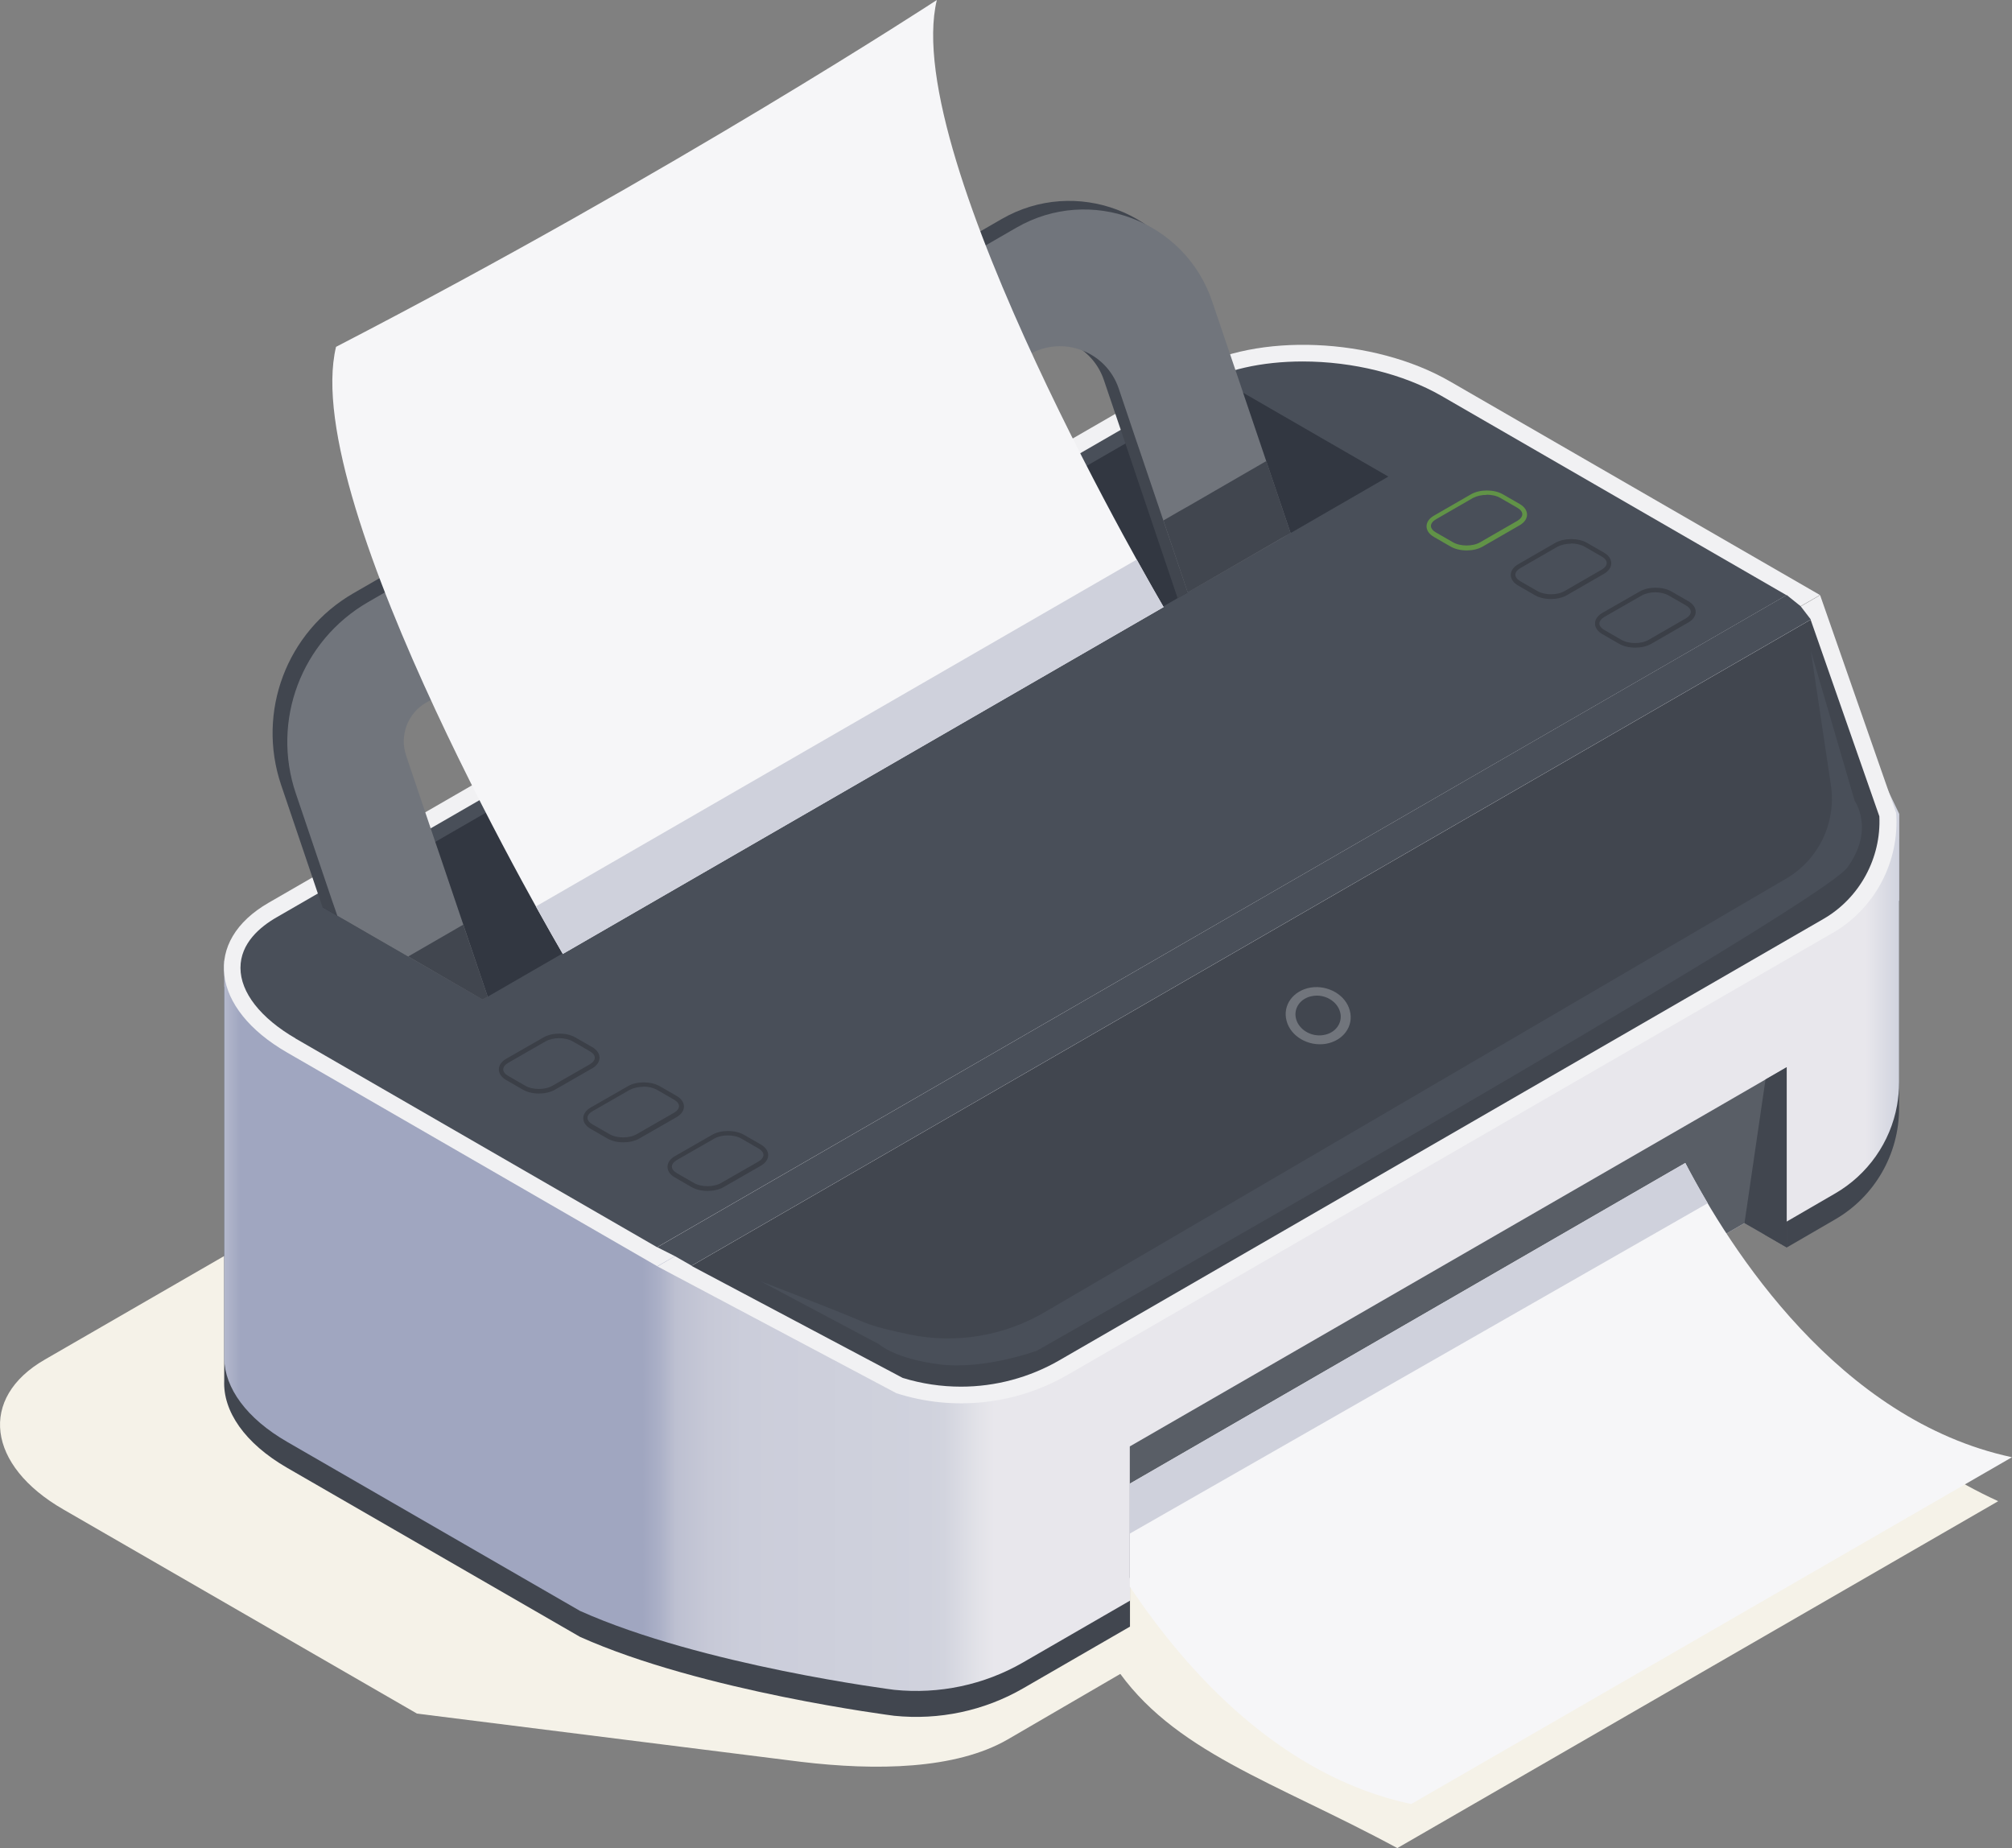 <svg xmlns="http://www.w3.org/2000/svg" xmlns:xlink="http://www.w3.org/1999/xlink" id="Layer_1" data-name="Layer 1" viewBox="0 0 110.11 101.13"><rect x="0" y="0" width="110.11" height="101.13" fill="#808080" stroke="none"/><defs><style>      .cls-1 {        fill: #71757c;      }      .cls-2 {        fill: #41464f;      }      .cls-3 {        fill: #595e66;      }      .cls-4 {        fill: #f6f6f8;      }      .cls-5 {        fill: #f5f2e8;      }      .cls-6 {        fill: #cfd1dc;      }      .cls-7 {        fill: url(#_Áåçûìÿííûé_ãðàäèåíò_1660);      }      .cls-8 {        fill: #f1f1f3;      }      .cls-9 {        fill: #3b3f47;      }      .cls-10 {        fill: #323741;      }      .cls-11 {        fill: #494f59;      }      .cls-12 {        fill: #619347;      }    </style><linearGradient id="_&#xC1;&#xE5;&#xE7;&#xFB;&#xEC;&#xFF;&#xED;&#xED;&#xFB;&#xE9;_&#xE3;&#xF0;&#xE0;&#xE4;&#xE8;&#xE5;&#xED;&#xF2;_1660" data-name="&#xC1;&#xE5;&#xE7;&#xFB;&#xEC;&#xFF;&#xED;&#xED;&#xFB;&#xE9; &#xE3;&#xF0;&#xE0;&#xE4;&#xE8;&#xE5;&#xED;&#xF2; 1660" x1="12.25" y1="62.8" x2="103.93" y2="62.8" gradientUnits="userSpaceOnUse"><stop offset="0" stop-color="#c4c8d8"></stop><stop offset="0" stop-color="#c0c4d5"></stop><stop offset="0" stop-color="#b4b9cd"></stop><stop offset=".01" stop-color="#a0a6c0"></stop><stop offset=".01" stop-color="#a0a6c0"></stop><stop offset=".25" stop-color="#a0a6c0"></stop><stop offset=".26" stop-color="#abb0c7"></stop><stop offset=".27" stop-color="#bdc0d1"></stop><stop offset=".29" stop-color="#c7c9d7"></stop><stop offset=".31" stop-color="#cbcdda"></stop><stop offset=".42" stop-color="#d0d2dd"></stop><stop offset=".43" stop-color="#d2d4de"></stop><stop offset=".45" stop-color="#e2e2e8"></stop><stop offset=".46" stop-color="#e8e7ec"></stop><stop offset=".94" stop-color="#e8e7ec"></stop><stop offset=".98" stop-color="#e8e7ec"></stop><stop offset=".99" stop-color="#dcdde5"></stop><stop offset="1" stop-color="#d0d3df"></stop></linearGradient></defs><path class="cls-5" d="M87.35,57.56l-20.25-11.69c-4.19-2.42-10.58-2.68-14.21-.59L2.45,74.4c-3.63,2.09-3.17,5.79,1.02,8.2l19.35,11.17,21.02,2.64c4.11.49,8.45.42,11.3-1.22l32.87-19.13c2.33-1.34,3.69-3.9,3.5-6.58l-4.16-11.92Z"></path><g><path class="cls-5" d="M109.35,82.15l-32.88,18.98c-6.74-3.65-12.33-5.27-15.48-9.99v-5.63l30.4-17.55c2.9.65,8.86,10.03,17.95,14.18Z"></path><path class="cls-2" d="M103.93,49.29c0,4.29,0,9.94,0,9.94v1.42c0,2.51-1.34,4.84-3.52,6.09l-2.62,1.52h0s-1.23-.71-1.23-.71l-1.08-.62-33.64,19.42v2.66l-5.85,3.38c-2.13,1.23-4.6,1.75-7.05,1.5,0,0-10.53-1.33-17.2-4.32l-16.01-9.24c-2.36-1.36-3.53-3.12-3.46-4.78v-21.55l10.83,4.72,42.05-21.5c3.63-2.09,6.2-4.04,10.39-1.62l15.27,8.81,8.81-7.45,4.32,9c0,.06,0,1.44,0,3.33Z"></path><path class="cls-7" d="M103.93,49.29c0,4.29,0,9.94,0,9.94,0,.42-.04.84-.11,1.25-.36,2.02-1.6,3.8-3.41,4.84l-2.62,1.52-1.23.71-1.08-.62-33.64,19.42v1.24l-5.85,3.38c-2.13,1.23-4.6,1.75-7.05,1.5,0,0-10.53-1.33-17.2-4.32l-16.01-9.24c-2.26-1.3-3.43-2.97-3.46-4.57v-21.76l10.83,4.72,42.05-21.5c3.63-2.09,6.2-4.04,10.39-1.62l15.27,8.81,8.81-7.45,4.32,9c0,.08,0,2.17,0,4.76Z"></path><path class="cls-8" d="M99.6,32.56l-20.25-11.69c-4.19-2.42-10.58-2.68-14.21-.59L14.7,49.4c-3.63,2.09-3.17,5.79,1.02,8.2l20.25,11.69,63.63-36.73Z"></path><path class="cls-11" d="M16.17,56.82c-1.91-1.11-3.01-2.51-3.01-3.86s1.08-2.25,1.99-2.77l50.43-29.12c1.44-.83,3.47-1.29,5.71-1.29,2.75,0,5.52.69,7.59,1.88l18.89,10.91-61.81,35.68-19.8-11.43Z"></path><polygon class="cls-10" points="75.98 26.08 70.63 29.17 70.08 29.48 65 32.42 64.45 32.73 26.69 54.54 26.41 54.7 18.46 50.11 17.65 49.64 18.2 49.32 23.27 46.39 23.82 46.07 61.59 24.27 62.14 23.95 67.22 21.02 68.03 21.49 68.03 21.49 75.98 26.08"></polygon><path class="cls-2" d="M67.22,21.02l-.12-.36-1.57-4.63c-1.5-4.43-6.67-6.38-10.72-4.04l-35.48,20.48c-3.64,2.1-5.29,6.48-3.95,10.47l2.14,6.32.13.38,8.36,4.82-2.73-8.07-1.86-5.49c-.37-1.1.09-2.32,1.09-2.91l33-19.05c1.85-1.07,4.21-.18,4.9,1.85l1.18,3.48,2.86,8.47,5.63-3.25-2.86-8.47Z"></path><path class="cls-1" d="M70.63,29.17l-.55.32-5.08,2.93-2.6-7.68-.27-.79-.91-2.7c-.69-2.02-3.05-2.92-4.9-1.85l-33,19.05c-1.01.58-1.47,1.8-1.09,2.91l1.59,4.71.27.79,2.6,7.68-.28.16-7.95-4.59-.13-.38-.14-.4-2-5.91c-1.35-3.98.3-8.36,3.95-10.47L55.62,12.46c4.05-2.34,9.23-.39,10.72,4.04l1.57,4.63.12.36h0s2.6,7.68,2.6,7.68Z"></path><g><polygon class="cls-2" points="26.69 54.54 25.35 50.6 22.34 52.34 26.41 54.7 26.69 54.54"></polygon><polygon class="cls-2" points="70.08 29.48 70.63 29.17 69.3 25.23 65.1 27.66 64.55 27.97 63.67 28.48 65 32.42 70.08 29.48"></polygon></g><path class="cls-8" d="M100.26,51.07l-41.83,24.16c-2.84,1.64-6.25,2.01-9.37,1.01l-13.08-6.94,63.63-36.73,4.16,11.92c.19,2.68-1.17,5.24-3.5,6.58Z"></path><path class="cls-2" d="M52.59,75.88c-1.08,0-2.15-.16-3.19-.48l-11.56-6.13,61.25-35.36,3.76,10.76c.11,2.28-1.08,4.47-3.05,5.61l-41.83,24.16c-1.63.94-3.49,1.44-5.38,1.44Z"></path><path class="cls-1" d="M73.87,55.3c.23.85-.36,1.66-1.32,1.82-.96.15-1.92-.41-2.14-1.26-.23-.85.36-1.66,1.32-1.82.96-.15,1.92.41,2.14,1.26Z"></path><path class="cls-2" d="M73.34,55.38c.16.59-.25,1.16-.92,1.26-.66.11-1.33-.29-1.49-.88-.16-.59.25-1.16.92-1.26.66-.11,1.33.29,1.49.88Z"></path><polygon class="cls-3" points="97.78 58.4 97.78 68.26 96.55 67.55 95.47 66.93 61.83 86.35 61.83 79.15 93.7 60.76 97.78 58.4"></polygon><polygon class="cls-2" points="97.78 58.4 97.78 68.26 96.55 67.55 95.47 66.93 96.62 59.07 97.78 58.4"></polygon><polygon class="cls-11" points="99.1 33.9 98.54 33.17 97.78 32.56 35.97 68.25 36.94 68.74 37.85 69.26 99.1 33.9"></polygon><path class="cls-4" d="M51.27,0s-14.3,9.37-32.88,18.98c-2.07,8.62,12.41,33.22,12.41,33.22l32.88-18.98S49.2,8.62,51.27,0Z"></path><path class="cls-6" d="M30.8,52.2l32.88-18.98s-.57-.98-1.47-2.6l-32.88,18.98c.9,1.62,1.47,2.6,1.47,2.6Z"></path><path class="cls-4" d="M110.11,79.74l-32.88,18.98c-7.12-1.52-12.25-7.19-15.4-11.9v-5.63l30.4-17.55c2.43,4.69,8.39,14.07,17.87,16.1Z"></path><path class="cls-6" d="M61.83,83.92l31.63-18.08c-.47-.8-.89-1.55-1.23-2.2l-30.4,17.55v2.73Z"></path><path class="cls-9" d="M89.49,35.44c-.32,0-.64-.07-.88-.21l-.92-.53c-.26-.15-.4-.36-.4-.58s.14-.43.4-.58l2.04-1.17c.48-.28,1.27-.28,1.75,0l.92.53c.26.15.4.36.4.58s-.14.43-.4.58l-2.03,1.17c-.24.14-.56.21-.87.21ZM90.59,32.41c-.27,0-.54.06-.75.18l-2.04,1.17c-.17.1-.27.23-.27.36s.1.26.28.36l.92.53c.41.24,1.1.24,1.5,0l2.03-1.17c.17-.1.27-.23.27-.36s-.1-.26-.28-.36l-.92-.53c-.21-.12-.48-.18-.76-.18Z"></path><path class="cls-9" d="M84.88,32.78c-.32,0-.64-.07-.88-.21l-.92-.53c-.26-.15-.4-.36-.4-.58s.14-.43.4-.58l2.03-1.17c.48-.28,1.27-.28,1.75,0l.92.53c.26.15.4.36.4.58s-.14.43-.4.58l-2.03,1.17c-.24.14-.56.21-.87.21ZM85.98,29.75c-.27,0-.54.06-.75.17l-2.03,1.17c-.17.1-.27.23-.27.36s.1.26.28.36l.92.53c.41.24,1.1.24,1.5,0l2.03-1.17c.17-.1.27-.23.27-.36s-.1-.26-.28-.36l-.92-.53c-.21-.12-.48-.18-.76-.18Z"></path><path class="cls-12" d="M80.27,30.12c-.32,0-.64-.07-.88-.21l-.92-.53c-.26-.15-.4-.36-.4-.58s.14-.43.4-.58l2.03-1.17c.48-.28,1.27-.28,1.75,0l.92.53c.26.15.4.36.4.58s-.14.43-.4.58l-2.03,1.17c-.24.14-.56.21-.87.21ZM81.36,27.08c-.27,0-.54.06-.75.17l-2.03,1.17c-.17.1-.27.23-.27.36s.1.26.28.36l.92.53c.41.24,1.1.24,1.5,0l2.03-1.17c.17-.1.27-.23.27-.36s-.1-.26-.28-.36l-.92-.53c-.2-.12-.48-.18-.76-.18Z"></path><path class="cls-9" d="M38.73,65.17c-.32,0-.64-.07-.88-.21l-.92-.53c-.26-.15-.4-.36-.4-.58s.14-.43.4-.58l2.04-1.17c.48-.28,1.27-.28,1.75,0l.92.53c.26.15.4.36.4.58s-.14.43-.4.58l-2.04,1.17c-.24.14-.56.21-.87.21ZM39.83,62.13c-.27,0-.54.06-.75.18l-2.04,1.17c-.17.1-.27.23-.27.36s.1.26.28.36l.92.53c.41.24,1.1.24,1.5,0l2.04-1.17c.17-.1.27-.23.27-.36s-.1-.26-.28-.36l-.92-.53c-.2-.12-.48-.18-.76-.18Z"></path><path class="cls-9" d="M34.12,62.51c-.32,0-.64-.07-.88-.21l-.92-.53c-.26-.15-.4-.36-.4-.58s.14-.43.4-.58l2.04-1.17c.48-.28,1.27-.28,1.75,0l.92.53c.26.15.4.36.4.58,0,.22-.14.43-.4.58l-2.04,1.17c-.24.14-.56.21-.87.21ZM35.21,59.47c-.27,0-.54.06-.75.17l-2.04,1.17c-.17.1-.27.23-.27.36s.1.26.28.36l.92.53c.41.24,1.1.24,1.5,0l2.04-1.17c.17-.1.27-.23.27-.36s-.1-.26-.28-.36l-.92-.53c-.21-.12-.48-.18-.76-.18Z"></path><path class="cls-9" d="M29.5,59.84c-.32,0-.64-.07-.88-.21l-.92-.53c-.26-.15-.4-.36-.4-.58s.14-.43.4-.58l2.04-1.17c.48-.28,1.27-.28,1.75,0l.92.53c.26.15.4.36.4.58s-.14.43-.4.58l-2.04,1.17c-.24.14-.56.21-.87.21ZM30.6,56.81c-.27,0-.54.06-.75.18l-2.04,1.17c-.17.1-.27.23-.27.36s.1.26.28.36l.92.53c.41.24,1.1.24,1.5,0l2.04-1.17c.17-.1.27-.23.27-.36s-.1-.26-.28-.36l-.92-.53c-.21-.12-.48-.18-.76-.18Z"></path><path class="cls-11" d="M101.49,43.79l-2.39-8.18,1.1,7.36c.3,2.05-.67,4.07-2.45,5.11l-40.57,23.72c-2.22,1.3-4.85,1.75-7.38,1.23-1.02-.21-1.97-.44-2.51-.67-1.56-.67-5.69-2.26-5.69-2.26l6.51,3.46s.85.79,3.31,1.1c2.46.31,5.33-.75,5.33-.75,0,0,42.81-24.31,44.35-26.44,1.54-2.12.37-3.7.37-3.7Z"></path></g></svg>